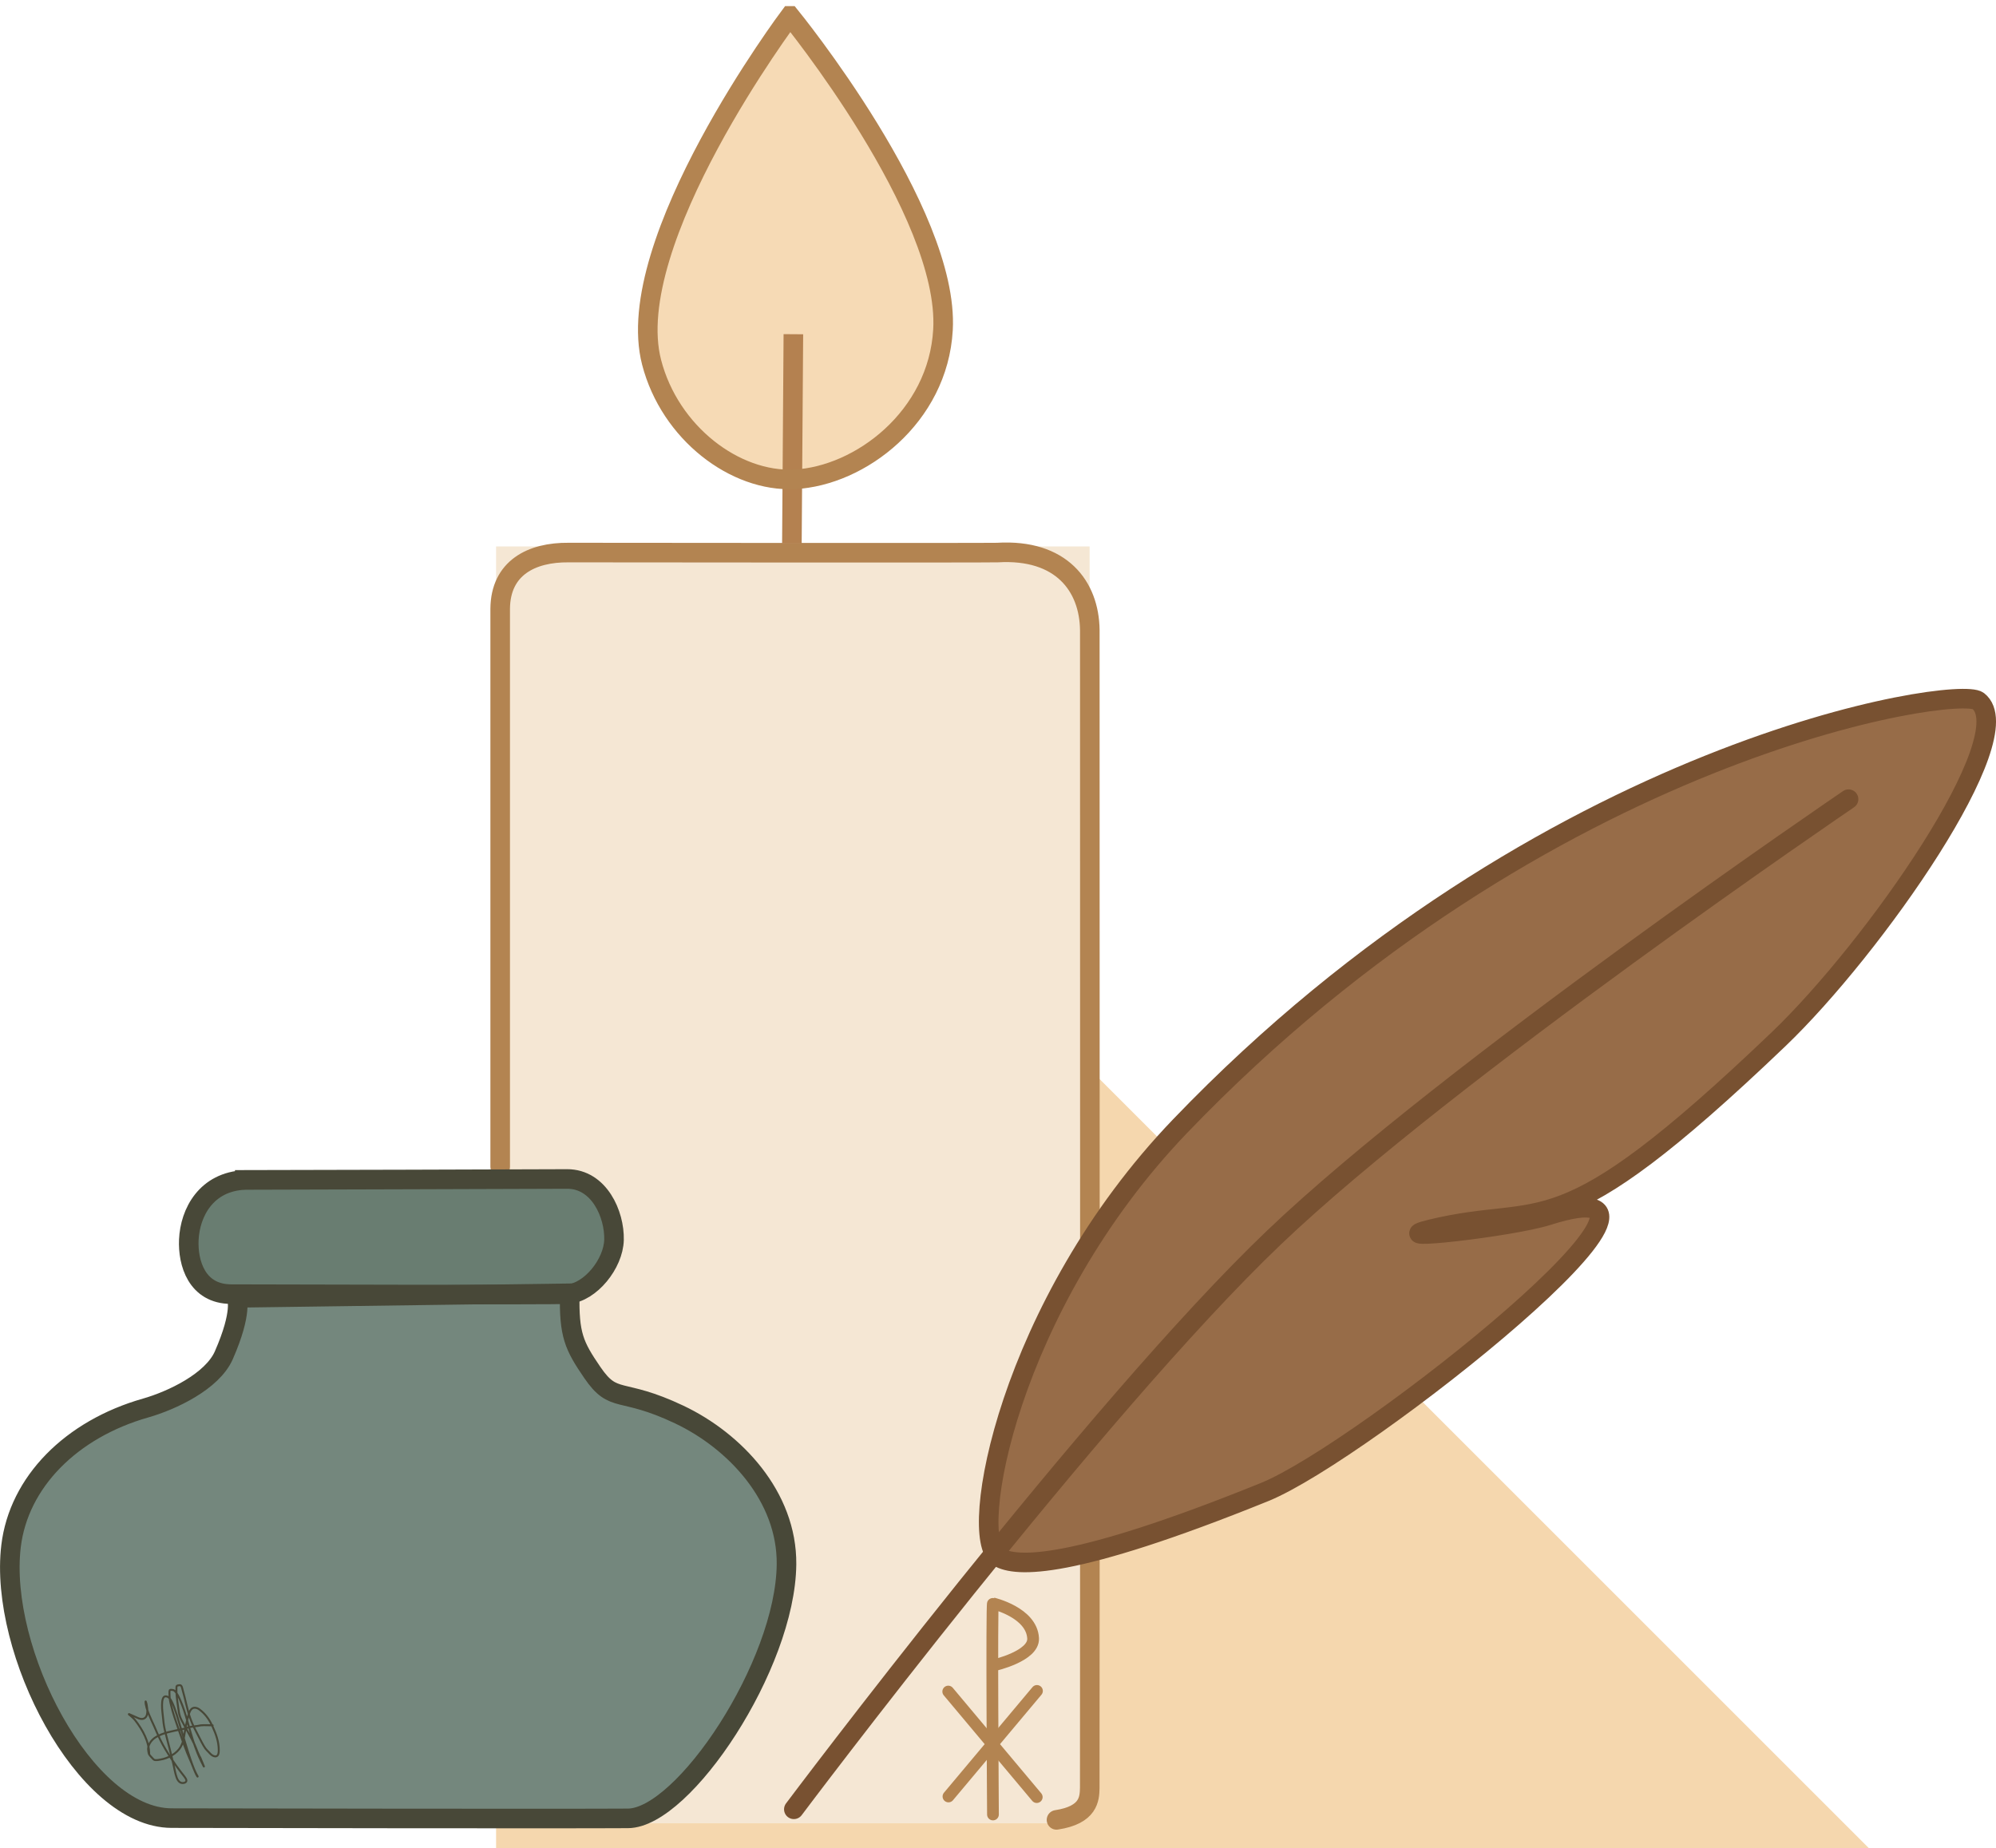 <?xml version="1.0" encoding="UTF-8" standalone="no"?>
<!-- Created with Inkscape (http://www.inkscape.org/) -->

<svg
   width="134.882mm"
   height="124.913mm"
   viewBox="0 0 134.882 124.913"
   version="1.1"
   id="svg1"
   xml:space="preserve"
   xmlns="http://www.w3.org/2000/svg"
   xmlns:svg="http://www.w3.org/2000/svg"><defs
     id="defs1"><clipPath
       clipPathUnits="userSpaceOnUse"
       id="clipPath17"><path
         style="fill:none;fill-opacity:0.725;stroke:#b91500;stroke-width:1.323;stroke-dasharray:none;stroke-opacity:1"
         d="m 73.846,133.642 c -2.602,0.113 -3.699,2.203 -3.781,4.048 -0.069,1.549 0.53,3.662 2.861,3.669 1.175,0.003 21.874,0.064 22.75,-2.3e-4 1.533,-0.112 3.083,-2.063 3.123,-3.669 0.043,-1.73 -1.007,-4.117 -3.164,-4.114 -1.034,0.001 -21.037,0.071 -21.789,0.066 -8e-6,0 0,-3e-5 0,-3e-5 z"
         id="path17" /></clipPath><clipPath
       clipPathUnits="userSpaceOnUse"
       id="clipPath18"><path
         style="fill:none;fill-opacity:0.725;stroke:#b91500;stroke-width:1.323;stroke-dasharray:none;stroke-opacity:1"
         d="m 95.809,141.301 c -0.063,2.813 0.292,3.551 1.523,5.353 1.481,2.167 1.884,0.947 5.882,2.846 3.749,1.781 7.284,5.525 7.241,10.116 -0.064,6.828 -6.952,17.145 -10.709,17.174 -3.849,0.03 -28.046,-0.008 -30.845,-0.017 -5.882,-0.018 -11.697,-11.319 -10.848,-18.384 0.519,-4.313 4.044,-7.895 9.096,-9.334 1.762,-0.502 4.503,-1.79 5.282,-3.564 1.299,-2.96 0.873,-3.881 0.873,-3.881 z"
         id="path18" /></clipPath><clipPath
       clipPathUnits="userSpaceOnUse"
       id="clipPath19"><path
         style="fill:none;fill-opacity:0.725;stroke:#b91500;stroke-width:1.323;stroke-dasharray:none;stroke-opacity:1"
         d="m 110.691,54.966 c 0,0 10.785,13.217 10.339,21.211 -0.328,5.894 -5.593,9.892 -10.035,10.111 -4.011,0.198 -8.415,-3.129 -9.655,-7.907 -2.111,-8.135 9.351,-23.415 9.351,-23.415 z"
         id="path19" /></clipPath><clipPath
       clipPathUnits="userSpaceOnUse"
       id="clipPath20"><path
         style="fill:none;fill-opacity:0.725;stroke:#b91500;stroke-width:1.323;stroke-dasharray:none;stroke-opacity:1"
         d="m 124.77,159.126 c -2.115,-1.283 0.642,-16.994 12.29,-29.13 24.679,-25.715 52.547,-29.803 53.922,-28.731 3.005,2.341 -7.082,16.736 -13.486,22.863 -15.217,14.557 -15.615,10.928 -23.502,12.846 -3.481,0.847 5.431,-0.144 7.902,-0.928 12.627,-4.006 -12.467,15.99 -19.131,18.687 -13.084,5.297 -16.821,5.105 -17.994,4.394 z"
         id="path20" /></clipPath><filter
       style="color-interpolation-filters:sRGB"
       id="filter59"
       x="-0.042"
       y="-0.019"
       width="1.084"
       height="1.039"><feTurbulence
         result="result1"
         numOctaves="10"
         baseFrequency="0.3"
         type="turbulence"
         id="feTurbulence56" /><feColorMatrix
         result="result0"
         in="SourceGraphic"
         type="luminanceToAlpha"
         id="feColorMatrix56" /><feColorMatrix
         values="1 0 0 0 0 0 1 0 0 0 0 0 1 0 0 0 0 0 0.4 0 "
         result="result2"
         id="feColorMatrix57" /><feComposite
         in="result2"
         operator="over"
         in2="result1"
         id="feComposite57" /><feColorMatrix
         values="1 0 0 0 0 0 1 0 0 0 0 0 1 0 0 0 0 0 10 -4 "
         result="result91"
         id="feColorMatrix58" /><feComposite
         operator="out"
         in="SourceGraphic"
         in2="result91"
         id="feComposite58" /><feGaussianBlur
         stdDeviation="0.7"
         id="feGaussianBlur58" /><feColorMatrix
         values="1 0 0 0 0 0 1 0 0 0 0 0 1 0 0 0 0 0 1 0 "
         id="feColorMatrix59" /></filter><filter
       style="color-interpolation-filters:sRGB"
       id="filter63"
       x="-0.023"
       y="-0.024"
       width="1.046"
       height="1.047"><feTurbulence
         result="result1"
         numOctaves="10"
         baseFrequency="0.3"
         type="turbulence"
         id="feTurbulence59" /><feColorMatrix
         result="result0"
         in="SourceGraphic"
         type="luminanceToAlpha"
         id="feColorMatrix60" /><feColorMatrix
         values="1 0 0 0 0 0 1 0 0 0 0 0 1 0 0 0 0 0 0.4 0 "
         result="result2"
         id="feColorMatrix61" /><feComposite
         in="result2"
         operator="over"
         in2="result1"
         id="feComposite61" /><feColorMatrix
         values="1 0 0 0 0 0 1 0 0 0 0 0 1 0 0 0 0 0 10 -4 "
         result="result91"
         id="feColorMatrix62" /><feComposite
         operator="out"
         in="SourceGraphic"
         in2="result91"
         id="feComposite62" /><feGaussianBlur
         stdDeviation="0.7"
         id="feGaussianBlur62" /><feColorMatrix
         values="1 0 0 0 0 0 1 0 0 0 0 0 1 0 0 0 0 0 1 0 "
         id="feColorMatrix63" /></filter><filter
       style="color-interpolation-filters:sRGB"
       id="filter106"
       x="0"
       y="0"
       width="1"
       height="1"><feTurbulence
         result="result1"
         numOctaves="3"
         baseFrequency="1"
         type="fractalNoise"
         seed="50"
         id="feTurbulence104" /><feColorMatrix
         result="result0"
         in="SourceGraphic"
         type="luminanceToAlpha"
         id="feColorMatrix104" /><feColorMatrix
         values="1 0 0 0 0 0 1 0 0 0 0 0 1 0 0 0 0 0 0.7 0 "
         result="result2"
         id="feColorMatrix105" /><feComposite
         in="result1"
         operator="over"
         in2="result2"
         result="result3"
         id="feComposite105" /><feColorMatrix
         values="1 0 0 0 0 0 1 0 0 0 0 0 1 0 0 0 0 0 5 -3.2 "
         result="result91"
         id="feColorMatrix106" /><feComposite
         operator="out"
         in="SourceGraphic"
         result="result4"
         in2="result91"
         id="feComposite106" /></filter><filter
       style="color-interpolation-filters:sRGB"
       id="filter109"
       x="0"
       y="0"
       width="1"
       height="1"><feTurbulence
         result="result1"
         numOctaves="3"
         baseFrequency="1"
         type="fractalNoise"
         seed="50"
         id="feTurbulence106" /><feColorMatrix
         result="result0"
         in="SourceGraphic"
         type="luminanceToAlpha"
         id="feColorMatrix107" /><feColorMatrix
         values="1 0 0 0 0 0 1 0 0 0 0 0 1 0 0 0 0 0 0.7 0 "
         result="result2"
         id="feColorMatrix108" /><feComposite
         in="result1"
         operator="over"
         in2="result2"
         result="result3"
         id="feComposite108" /><feColorMatrix
         values="1 0 0 0 0 0 1 0 0 0 0 0 1 0 0 0 0 0 5 -3.2 "
         result="result91"
         id="feColorMatrix109" /><feComposite
         operator="out"
         in="SourceGraphic"
         result="result4"
         in2="result91"
         id="feComposite109" /></filter><filter
       style="color-interpolation-filters:sRGB"
       id="filter112"
       x="0"
       y="0"
       width="1"
       height="1"><feTurbulence
         result="result1"
         numOctaves="3"
         baseFrequency="1"
         type="fractalNoise"
         seed="50"
         id="feTurbulence109" /><feColorMatrix
         result="result0"
         in="SourceGraphic"
         type="luminanceToAlpha"
         id="feColorMatrix110" /><feColorMatrix
         values="1 0 0 0 0 0 1 0 0 0 0 0 1 0 0 0 0 0 0.7 0 "
         result="result2"
         id="feColorMatrix111" /><feComposite
         in="result1"
         operator="over"
         in2="result2"
         result="result3"
         id="feComposite111" /><feColorMatrix
         values="1 0 0 0 0 0 1 0 0 0 0 0 1 0 0 0 0 0 5 -3.2 "
         result="result91"
         id="feColorMatrix112" /><feComposite
         operator="out"
         in="SourceGraphic"
         result="result4"
         in2="result91"
         id="feComposite112" /></filter></defs><g
     id="layer4"
     transform="translate(-57.306,-53.892)"><g
       id="g116"><path
         style="fill:#f5d7ae;fill-opacity:1;stroke:none;stroke-width:1.323;stroke-linecap:round;stroke-linejoin:bevel;stroke-dasharray:none;stroke-opacity:1;paint-order:stroke markers fill"
         id="rect7"
         width="40.11"
         height="86.3"
         x="90.829"
         y="90.825"
         d="m 95.614,90.825 29.662,0 a 5.663,5.663 45 0 1 5.663,5.663 v 78.175 a 2.463,2.463 135 0 1 -2.463,2.463 H 90.829 V 95.61 a 4.785,4.785 135 0 1 4.785,-4.785 z" /><path
         style="fill:#f5e7d4;fill-opacity:1;stroke:none;stroke-width:1.323;stroke-linecap:round;stroke-linejoin:bevel;stroke-dasharray:none;stroke-opacity:1;paint-order:stroke markers fill;filter:url(#filter59)"
         id="rect35"
         width="40.11"
         height="86.3"
         x="90.829"
         y="90.825"
         d="M 90.829,90.825 H 130.939 v 85.127 a 1.173,1.173 135 0 1 -1.173,1.173 l -38.937,0 z" /><path
         style="fill:none;fill-opacity:0.725;stroke:#b38451;stroke-width:1.323;stroke-linecap:round;stroke-dasharray:none;stroke-opacity:1"
         d="m 91.107,132.746 c 0,0 -0.003,-37.256 -3.74e-4,-37.706 0.019,-2.766 2.118,-3.828 4.628,-3.802 0.432,0.004 28.538,0.026 28.978,1.45e-4 4.324,-0.258 6.202,2.279 6.239,5.242 0.007,0.542 0.009,77.708 -0.004,78.261 -0.017,0.712 -0.057,1.819 -2.247,2.15"
         id="path9" /><rect
         style="display:inline;fill:#efcfaa;fill-opacity:1;stroke:none;stroke-width:1.323;stroke-linecap:round;stroke-linejoin:bevel;stroke-dasharray:none;stroke-opacity:1;paint-order:stroke markers fill"
         id="rect18"
         width="26.673"
         height="38.173"
         x="99.345"
         y="50.631"
         rx="0.529"
         clip-path="url(#clipPath19)" /><rect
         style="display:inline;fill:#f6dab5;fill-opacity:1;stroke:none;stroke-width:1.323;stroke-linecap:round;stroke-linejoin:bevel;stroke-dasharray:none;stroke-opacity:1;paint-order:stroke markers fill;filter:url(#filter109)"
         id="rect106"
         width="26.673"
         height="38.173"
         x="99.345"
         y="50.631"
         rx="0.529"
         clip-path="url(#clipPath19)" /><path
         style="fill:none;fill-opacity:0.725;stroke:#b48150;stroke-width:1.323;stroke-dasharray:none;stroke-opacity:1"
         d="M 110.919,76.48 110.819,90.621"
         id="path10" /><path
         style="fill:none;fill-opacity:0.725;stroke:#b38451;stroke-width:1.323;stroke-dasharray:none;stroke-opacity:1"
         d="m 110.691,54.966 c 0,0 10.785,13.217 10.339,21.211 -0.328,5.894 -5.593,9.892 -10.035,10.111 -4.011,0.198 -8.415,-3.129 -9.655,-7.907 -2.111,-8.135 9.351,-23.415 9.351,-23.415 z"
         id="path8" /><rect
         style="display:inline;fill:#6d8175;fill-opacity:1;stroke:none;stroke-width:1.323;stroke-linecap:round;stroke-linejoin:bevel;stroke-dasharray:none;stroke-opacity:1;paint-order:stroke markers fill"
         id="rect14-5"
         width="61.366"
         height="57.976"
         x="56.621"
         y="115.888"
         rx="0.529"
         clip-path="url(#clipPath17)" /><rect
         style="display:inline;fill:#353d38;fill-opacity:0.066;stroke:none;stroke-width:1.323;stroke-linecap:round;stroke-linejoin:bevel;stroke-dasharray:none;stroke-opacity:1;paint-order:stroke markers fill;filter:url(#filter106)"
         id="rect91"
         width="61.366"
         height="57.976"
         x="56.621"
         y="115.888"
         rx="0.529"
         clip-path="url(#clipPath17)" /><rect
         style="display:inline;fill:#a27046;fill-opacity:1;stroke:none;stroke-width:1.323;stroke-linecap:round;stroke-linejoin:bevel;stroke-dasharray:none;stroke-opacity:1;paint-order:stroke markers fill"
         id="rect19"
         width="72.853"
         height="71.11"
         x="120.609"
         y="98.648"
         rx="0.529"
         clip-path="url(#clipPath20)" /><rect
         style="display:inline;fill:#976c48;fill-opacity:1;stroke:none;stroke-width:1.323;stroke-linecap:round;stroke-linejoin:bevel;stroke-dasharray:none;stroke-opacity:1;paint-order:stroke markers fill;filter:url(#filter63)"
         id="rect59"
         width="72.853"
         height="71.11"
         x="120.609"
         y="98.648"
         rx="0.529"
         clip-path="url(#clipPath20)" /><path
         style="fill:none;fill-opacity:0.725;stroke:#785131;stroke-width:1.323;stroke-dasharray:none;stroke-opacity:1"
         d="m 124.77,159.126 c -2.115,-1.283 0.642,-16.994 12.29,-29.13 24.679,-25.715 52.547,-29.803 53.922,-28.731 3.005,2.341 -7.082,16.736 -13.486,22.863 -15.217,14.557 -15.615,10.928 -23.502,12.846 -3.481,0.847 5.431,-0.144 7.902,-0.928 12.627,-4.006 -12.467,15.99 -19.131,18.687 -13.084,5.297 -16.821,5.105 -17.994,4.394 z"
         id="path13" /><path
         style="fill:none;fill-opacity:0.725;stroke:#785131;stroke-width:1.323;stroke-linecap:round;stroke-linejoin:bevel;stroke-dasharray:none;stroke-opacity:1;paint-order:stroke markers fill"
         d="m 110.951,176.177 c 0,0 20.286,-27.04 32.458,-38.656 11.773,-11.236 38.815,-29.615 38.815,-29.615"
         id="path14" /><rect
         style="display:inline;fill:#6d8175;fill-opacity:1;stroke:none;stroke-width:1.323;stroke-linecap:round;stroke-linejoin:bevel;stroke-dasharray:none;stroke-opacity:1;paint-order:stroke markers fill"
         id="rect14"
         width="61.366"
         height="57.976"
         x="52.268"
         y="126.656"
         rx="0.529"
         clip-path="url(#clipPath18)" /><rect
         style="display:inline;fill:#d1d2dd;fill-opacity:0.073;stroke:none;stroke-width:1.323;stroke-linecap:round;stroke-linejoin:bevel;stroke-dasharray:none;stroke-opacity:1;paint-order:stroke markers fill;filter:url(#filter112)"
         id="rect63"
         width="61.366"
         height="57.976"
         x="52.268"
         y="126.656"
         rx="0.529"
         clip-path="url(#clipPath18)" /><path
         style="fill:none;fill-opacity:0.725;stroke:#484838;stroke-width:1.323;stroke-dasharray:none;stroke-opacity:1"
         d="m 95.809,141.301 c -0.063,2.813 0.292,3.551 1.523,5.353 1.481,2.167 1.884,0.947 5.882,2.846 3.749,1.781 7.284,5.525 7.241,10.116 -0.064,6.828 -6.952,17.145 -10.709,17.174 -3.849,0.03 -28.046,-0.008 -30.845,-0.017 -5.882,-0.018 -11.697,-11.319 -10.848,-18.384 0.519,-4.313 4.044,-7.895 9.096,-9.334 1.762,-0.502 4.503,-1.79 5.282,-3.564 1.299,-2.96 0.873,-3.881 0.873,-3.881 z"
         id="path12" /><path
         style="fill:none;fill-opacity:0.725;stroke:#484838;stroke-width:1.323;stroke-dasharray:none;stroke-opacity:1"
         d="m 73.846,133.642 c -2.602,0.113 -3.699,2.203 -3.781,4.048 -0.069,1.549 0.53,3.662 2.861,3.669 1.175,0.003 21.874,0.064 22.75,-2.3e-4 1.533,-0.112 3.083,-2.063 3.123,-3.669 0.043,-1.73 -1.007,-4.117 -3.164,-4.114 -1.034,0.001 -21.037,0.071 -21.789,0.066 -1e-5,0 0,-3e-5 0,-3e-5 z"
         id="path11" /><path
         style="fill:#a27046;fill-opacity:1;stroke:#b38451;stroke-width:0.794;stroke-linecap:round;stroke-linejoin:bevel;stroke-dasharray:none;stroke-opacity:1;paint-order:stroke markers fill"
         d="m 121.4,175.31 5.98,-7.133"
         id="path21" /><path
         style="fill:#a27046;fill-opacity:1;stroke:#b38451;stroke-width:0.794;stroke-linecap:round;stroke-linejoin:bevel;stroke-dasharray:none;stroke-opacity:1;paint-order:stroke markers fill"
         d="m 127.365,175.352 -5.98,-7.133"
         id="path21-6" /><path
         style="fill:none;fill-opacity:1;stroke:#b38451;stroke-width:0.794;stroke-linecap:round;stroke-linejoin:bevel;stroke-dasharray:none;stroke-opacity:1;paint-order:stroke markers fill"
         d="m 124.407,176.527 c 0,0 -0.099,-14.331 -2.5e-4,-14.266 0,0 2.621,0.611 2.713,2.361 0.063,1.206 -2.628,1.815 -2.628,1.815"
         id="path22" /><path
         style="fill:none;fill-opacity:0.066;stroke:#484838;stroke-width:0.132;stroke-linecap:round;stroke-linejoin:bevel;stroke-dasharray:none;stroke-opacity:1;paint-order:stroke markers fill"
         d="m 67.386,172.462 c 0.005,-0.855 -0.434,-1.64 -0.941,-2.298 -0.092,-0.119 -0.211,-0.216 -0.32,-0.32 -0.035,-0.034 -0.091,-0.05 -0.113,-0.094 -0.012,-0.023 0.051,0.009 0.075,0.019 0.102,0.041 0.2,0.089 0.301,0.132 0.164,0.07 0.414,0.228 0.621,0.151 0.352,-0.132 0.249,-0.675 0.207,-0.942 -0.011,-0.071 -0.034,-0.139 -0.056,-0.207 -0.003,-0.008 -0.019,-0.028 -0.019,-0.019 0,0.507 0.415,1.288 0.602,1.714 0.124,0.283 0.24,0.57 0.376,0.848 0.245,0.495 0.507,0.917 0.809,1.375 0.222,0.336 0.383,0.554 0.621,0.866 0.074,0.097 0.251,0.304 0.32,0.433 0.099,0.185 -0.041,0.282 -0.226,0.282 -0.204,0 -0.332,-0.188 -0.395,-0.358 -0.106,-0.283 -0.158,-0.636 -0.226,-0.923 -0.085,-0.359 -0.178,-0.715 -0.263,-1.074 -0.093,-0.391 -0.21,-0.776 -0.301,-1.168 -0.089,-0.382 -0.114,-0.645 -0.151,-1.036 -0.016,-0.171 -0.184,-1.3 0.188,-1.3 0.232,0 0.339,0.209 0.433,0.396 0.207,0.415 0.446,1.265 0.565,1.657 0.184,0.606 0.453,1.536 0.659,2.147 0.081,0.241 0.168,0.48 0.263,0.716 0.049,0.122 0.11,0.24 0.169,0.358 0.023,0.045 0.053,0.087 0.075,0.132 0.003,0.006 0.006,0.019 0,0.019 -0.009,0 -0.014,-0.011 -0.019,-0.019 -0.027,-0.043 -0.053,-0.086 -0.075,-0.132 -0.122,-0.255 -0.211,-0.51 -0.32,-0.772 -0.092,-0.221 -0.193,-0.437 -0.282,-0.659 -0.23,-0.573 -0.364,-0.965 -0.565,-1.544 -0.2,-0.577 -0.407,-1.156 -0.546,-1.752 -0.074,-0.316 -0.082,-0.395 -0.094,-0.697 -3.3e-5,-10e-4 -0.011,-0.228 0.019,-0.264 0.048,-0.057 0.263,-0.009 0.301,0.019 0.18,0.132 0.362,0.557 0.414,0.678 0.376,0.865 0.561,1.78 0.847,2.674 0.096,0.299 0.206,0.593 0.32,0.885 0.068,0.173 0.148,0.34 0.226,0.509 0.041,0.089 0.088,0.176 0.132,0.264 0.019,0.038 0.036,0.076 0.056,0.113 0.004,0.008 0.019,0.028 0.019,0.019 0,-0.014 -0.013,-0.025 -0.019,-0.038 -0.026,-0.062 -0.049,-0.126 -0.075,-0.188 -0.448,-1.083 0.176,0.425 -0.339,-0.753 -0.073,-0.168 -0.13,-0.343 -0.207,-0.509 -0.23,-0.496 -0.523,-0.963 -0.772,-1.45 -0.064,-0.125 -0.137,-0.246 -0.188,-0.377 -0.094,-0.237 -0.114,-0.465 -0.151,-0.716 -0.049,-0.337 -0.1,-0.676 -0.113,-1.017 -0.003,-0.075 0,-0.151 0,-0.226 0,-0.181 0.006,-0.203 0.188,-0.226 0.177,-0.022 0.182,0.151 0.226,0.301 0.191,0.649 0.299,1.32 0.527,1.959 0.167,0.467 0.321,0.734 0.546,1.168 0.107,0.207 0.323,0.645 0.47,0.848 0.065,0.09 0.149,0.165 0.226,0.245 0.061,0.064 0.117,0.135 0.188,0.188 0.137,0.103 0.371,0.185 0.452,-0.038 0.032,-0.089 0.038,-0.188 0.038,-0.282 0,-0.559 -0.182,-1.08 -0.414,-1.582 -0.191,-0.414 -0.408,-0.757 -0.753,-1.055 -0.087,-0.075 -0.204,-0.171 -0.32,-0.207 -0.336,-0.105 -0.46,0.161 -0.546,0.433 -0.083,0.263 -0.178,0.723 -0.226,0.979 -0.076,0.41 -0.097,0.813 -0.301,1.187 -0.261,0.48 -0.867,0.802 -1.393,0.885 -0.115,0.018 -0.327,0.07 -0.433,0 -0.044,-0.03 -0.077,-0.073 -0.113,-0.113 -0.071,-0.08 -0.155,-0.152 -0.207,-0.245 -0.038,-0.068 -0.04,-0.15 -0.056,-0.226 -0.081,-0.363 0.197,-0.738 0.489,-0.923 0.498,-0.315 1.202,-0.426 1.769,-0.546 0.194,-0.026 0.374,-0.11 0.565,-0.151 0.173,-0.037 0.352,-0.047 0.527,-0.075 0.069,-0.011 0.137,-0.031 0.207,-0.038 0.259,-0.025 0.53,0 0.79,0"
         id="path116" /></g></g></svg>
